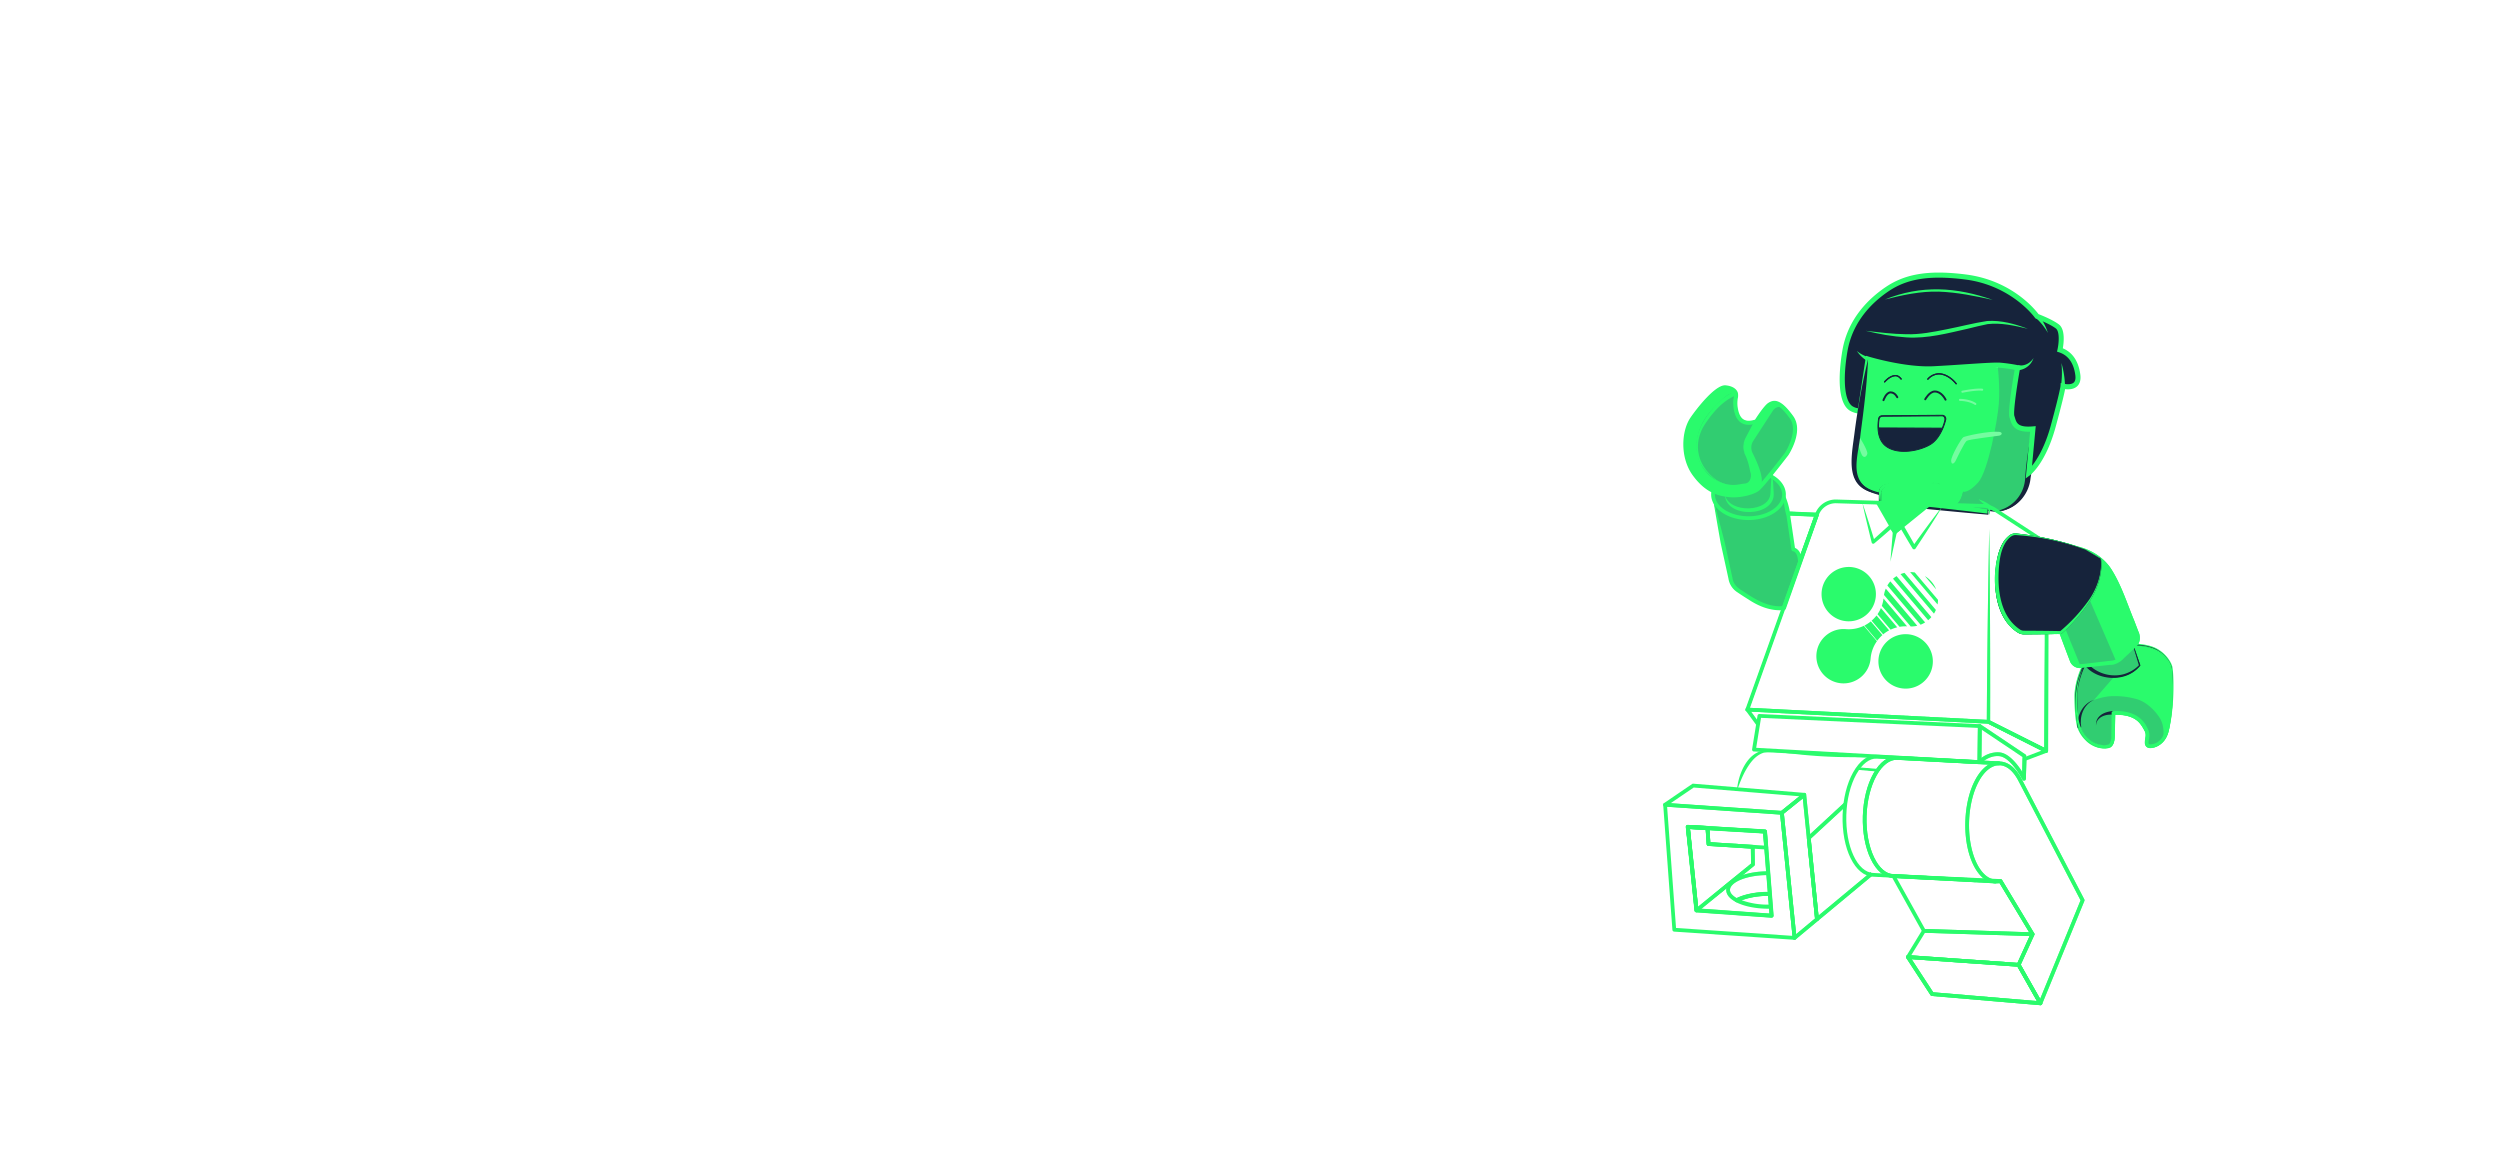 <svg xmlns="http://www.w3.org/2000/svg" xmlns:xlink="http://www.w3.org/1999/xlink" width="1440" height="674" viewBox="0 0 1440 674"><defs><clipPath id="a"><rect width="1440" height="674" fill="#fff" stroke="#707070" stroke-width="1"></rect></clipPath></defs><g clip-path="url(#a)"><g transform="translate(958.003 156.982)"><path d="M63.165,137.572l6.777,39.239,3.829,4.417-4.218,12.044a69.946,69.946,0,0,1-9.029-.879,37.29,37.29,0,0,1-20.8-12.842L29.463,132.869S41.667,149.187,63.165,137.572Z" fill="#2afb6c"></path><path d="M118.632,46.028s-8.088,55.106-8.538,61.261-1.167,16.747,14.271,20.121c15.459,3.374,67.834,9.835,67.834,9.835s15.6-.879,17.792-18.669c2.212-17.769,4.423-61.425,4.423-61.425" fill="#2afb6c"></path><path d="M118.632,46.028l-5.221,39.178c-.921,9.692-3.522,19.568-2.6,29.281,1.433,10.919,13.759,12.534,22.686,13.925,6.49,1.063,13.022,2,19.553,2.924,13.063,1.82,26.126,3.6,39.21,5.255a20.225,20.225,0,0,0,9.746-4.008c9.214-7.239,7.637-20.264,9.091-30.753,1.208-14.866,2.334-29.752,3.276-44.658-.635,14.906-1.269,29.833-2.355,44.719-1.31,10.8.369,24.19-9.213,31.694a20.474,20.474,0,0,1-10.729,4.335c-13.1-1.616-26.188-3.272-39.271-5.133-6.532-.94-13.063-1.922-19.574-3.026-9.4-1.37-22.359-3.6-23.69-15.09-.839-9.979,1.925-19.732,2.989-29.588,1.9-13.046,4.014-26.05,6.061-39.076Z" fill="#16233b"></path><path d="M180.937,130.232c1.986,1.145,4.034,2.433,6.122,3.864v5.092l-62.182-6.462v-5.848a4.166,4.166,0,0,1,2.969-4.008,61.073,61.073,0,0,1,17.24-2.29,72.942,72.942,0,0,1,14.373,1.329" fill="#2afb6c"></path><path d="M180.937,130.232l6.225,3.7s.082.081.082.143l.122,5.091a.306.306,0,0,1-.327.307c-13.882-1.166-32.822-3.006-46.683-4.417l-15.541-1.7a.685.685,0,0,1-.614-.675v-5.378a4.93,4.93,0,0,1,3.01-4.887c10.5-3.026,21.662-2.8,32.248-.531-10.463-1.656-21.642-1.472-31.777,1.677a3.642,3.642,0,0,0-2.15,3.762v5.378l-.573-.675,15.561,1.554c13.841,1.472,32.78,3.578,46.6,5.3l-.328.307.123-5.092.082.143-6.02-4.007Z" fill="#16233b"></path><path d="M152.436,61.4a8.815,8.815,0,0,1,6.286-3.047c3.44,0,7.269,2.249,10.012,5.684" fill="#2afb6c"></path><path d="M152.436,61.4a8.815,8.815,0,0,1,6.286-3.047c3.44,0,7.269,2.249,10.012,5.684" fill="none" stroke="#16233b" stroke-linecap="round" stroke-linejoin="round" stroke-width="0.73"></path><path d="M137.039,61.323s-1.474-2.147-3.522-1.963c-3.317.307-5.978,3.619-5.978,3.619" fill="#2afb6c"></path><path d="M137.039,61.323s-1.474-2.147-3.522-1.963c-3.317.307-5.978,3.619-5.978,3.619" fill="none" stroke="#16233b" stroke-linecap="round" stroke-linejoin="round" stroke-width="0.73"></path><path d="M123.955,132.828l9.48,16.543L153.05,133.5Z" fill="#2afb6c" stroke="#16233b" stroke-linejoin="round" stroke-width="1.15"></path><path d="M229.422,52.2a58.84,58.84,0,0,1,.88,13.23Z" fill="#2afb6c"></path><path d="M229.422,52.2a55.205,55.205,0,0,1,2.047,13.312l-2.354-.184A55.042,55.042,0,0,0,229.4,52.2Z" fill="#16233b"></path><path d="M112.305,285.737l11.384.981" fill="none" stroke="#16233b" stroke-linejoin="round" stroke-width="0.73"></path><path d="M28.542,129.393,38.9,176.914a9.9,9.9,0,0,0,4.1,6.073c4.218,2.862,11.486,7.565,15.377,8.915a28.808,28.808,0,0,0,11.179,1.37l9.214-27.032-1.392-5.357-2.437-1.411L71.888,138.8l-2.559-12.146-40.807,2.74Z" fill="#31cd71"></path><path d="M192.2,137.286s15.6-.879,17.792-18.669c2.212-17.769,4.423-61.425,4.423-61.425l-21.867-4.805s1.576,12.923.778,23.126-6.286,39.178-11.958,45.456c-5.692,6.277-8.64,5.3-8.64,5.3s-.983,5.3-3.727,7.259" fill="#31cd71"></path><path d="M192.2,137.286,169,133.524c2.744-1.963,3.727-7.259,3.727-7.259l10.688,3.23" fill="#31cd71"></path><path d="M49.14,141.478c11.285,0,20.434-6.088,20.434-13.6s-9.149-13.6-20.434-13.6-20.434,6.088-20.434,13.6S37.855,141.478,49.14,141.478Z" fill="#31cd71" stroke="#16233b" stroke-linejoin="round" stroke-width="1.06"></path><path d="M35.565,127.88c0,4.989,6.081,9.038,13.575,9.038s13.575-4.049,13.575-9.038V114.507" fill="#31cd71"></path><path d="M112.551,93.937s5.59,8.67,5,10.571-2.068,2.352-3.092.593-1.761-5.725-3.092-7.2l1.167-3.967Z" fill="#75fca0"></path><path d="M172.338,69.256a.59.59,0,0,1-.123-1.166c.307-.061,7.576-1.574,11.568-1.186a.6.6,0,0,1,.533.634.594.594,0,0,1-.635.532c-3.788-.388-11.118,1.145-11.2,1.166h-.123Z" fill="#75fca0"></path><path d="M179.791,76.29a.679.679,0,0,1-.328-.1c-3.337-2.229-8.456-2.249-8.5-2.249a.593.593,0,1,1,0-1.186c.225,0,5.508.02,9.152,2.454a.593.593,0,0,1,.164.818A.633.633,0,0,1,179.791,76.29Z" fill="#75fca0"></path><path d="M165.868,108.536c-.205-2.637,5.835-12.882,6.941-13.638s14.68-3.722,20.6-3.149c2.354.225,1.781,1.9.122,2.208S176.392,96.022,174.9,96.9s-6.183,11.062-6.675,11.941-2.149,2.352-2.354-.286Z" fill="#75fca0"></path><path d="M104.668,45.149c-2.928,17.094-1.863,30.651,4.32,33.493,4.321,1.983,4.607.286,4.607.286l4.423-29.1s21.089,6.461,37.858,5.582,33.251-2.352,37.961-2.065a83.448,83.448,0,0,1,10.3,1.472S199.713,79.5,200.9,83.038s1.475,7.934,12.06,7.054l-2.354,25.273s8.538-6.461,14.127-27.032,5.59-22.922,5.59-22.922,9.705,2.638,8.538-6.461-5.876-12.923-10.3-14.4c0,0,2.355-10.571-1.474-13.516s-11.773-5.868-11.773-5.868S201.9,6.053,174.119,2.536C153.235-.1,139.987,2.249,129.4,9.3s-21.786,18.607-24.713,35.845Z" fill="#16233b"></path><path d="M71.11,104.508s-14.128,18.424-16.871,20.366S44.226,128.8,38.35,128.207,25.2,126.06,17.957,116.061s-6.184-24.578-1.27-31.837S31.306,65.719,35.811,66.107c2.252.2,5.323,1.656,6.04,3.435s-.983,3.824-.348,6.175c.348,1.309.246,5.071,1.372,7.054,1.863,3.313,5.754,4.662,10.79,2.944,0,0,5.1-8.077,7.453-9.59,2.7-1.738,5.938-2.249,12.8,7.259,5.835,8.077-2.805,21.163-2.805,21.163Z" fill="#2afb6c" stroke="#16233b" stroke-linejoin="round" stroke-width="0.73"></path><path d="M53.665,85.7l-5.631,9.549a11.206,11.206,0,0,0-.573,10.285c2.068,4.621,2.478,8.854,2.846,9.753.594,1.472.246,5.971-3.3,6.257s-8.477,2.556-16.871-2.147S17.936,104.2,19.554,95.7s5.59-13.8,10.012-18.219,8.19-8.915,12.305-7.934c0,0-1.269,8.384,1.024,13.23,1.577,3.313,5.037,4.069,10.79,2.944Z" fill="#31cd71"></path><path d="M56.265,122.727c2.088-4.069-2.129-13.536-4.75-18.689a7.143,7.143,0,0,1,.328-7.014L63.165,79.6a5.005,5.005,0,0,1,5.324-2.147s5.549,5.3,6.532,7.647a14.321,14.321,0,0,1,0,10.387c-1.576,4.11-3.133,7.647-5.1,10.183s-13.677,17.053-13.677,17.053Z" fill="#31cd71"></path><path d="M42.506,297.842c1-10.756,7.76-25.294,20.741-22.309,11.138.634,22.359.1,33.5.9,7.433.511,14.845,1.186,22.236,2.311v.224a290.245,290.245,0,0,1-44.615-1.84c-5.405-.409-11.241-1.472-16.544-.531-5.139,1.676-8.292,6.481-10.852,11.1a73.405,73.405,0,0,0-4.238,10.183Z" fill="#2afb6c"></path><path d="M88.575,373.6a.922.922,0,0,1-.41-.081,1.08,1.08,0,0,1-.676-.9L82.78,325.794a1.054,1.054,0,0,1,.348-.9l20.987-19.4,1.474,1.6-20.6,19.037,4.443,44.249,30.016-24.946,1.392,1.656L89.25,373.335a1.116,1.116,0,0,1-.7.245Z" fill="#2afb6c"></path><path d="M88.575,373.6a.922.922,0,0,1-.41-.081,1.08,1.08,0,0,1-.676-.9L82.78,325.794a1.054,1.054,0,0,1,.348-.9l20.987-19.4,1.474,1.6-20.6,19.037,4.443,44.249,30.016-24.946,1.392,1.656L89.25,373.335a1.116,1.116,0,0,1-.7.245Z" fill="#2afb6c" opacity="0.75"></path><path d="M28.542,129.393c2.334,8.506,4.586,17.238,6.839,25.785,1.29,5.909,3.235,14.906,4.525,20.815.451,3.5,2.948,5.726,5.794,7.382,7.125,4.785,14.844,9.733,23.71,8.711l-.983.777,18.939-53.737,1.065,1.554-16.585-.715a1.2,1.2,0,0,1-1.106-.941,41.467,41.467,0,0,1-1.392-12.391,41.882,41.882,0,0,1,3.706,11.9l-1.106-.94,16.585.715a1.189,1.189,0,0,1,1.065,1.575L70.659,193.619a1.112,1.112,0,0,1-.983.777c-7.494.8-14.762-2.167-20.741-6.195-2.211-1.35-4.607-2.945-6.757-4.4a11.383,11.383,0,0,1-4.566-7.341c-1.269-5.93-3.276-14.907-4.545-20.816-1.515-8.711-3.112-17.565-4.5-26.275Z" fill="#2afb6c"></path><path d="M192.2,137.286c9.644-1.227,16.626-9.61,17.2-19.078.349-3.517,1.147-10.571,1.6-14.047q.828-7.024,1.945-14.028c.041,4.744-.226,9.467-.635,14.171-.287,3.517-1.106,10.592-1.618,14.088-.716,9.672-8.558,18.526-18.489,18.914Z" fill="#2afb6c"></path><path d="M118,49.852c-1.208,12.31-3.644,30.119-5.282,42.572-1.618,14.64-7.658,30.283,11.65,35.006C104.238,123.975,109.6,107,111.241,92.219,113.247,78.049,115.336,63.9,118,49.852Z" fill="#2afb6c"></path><path d="M179.975,351.128,120.925,348c-10.463-.327-18.2-16.011-17.588-35.681.287-9.263,2.437-17.913,6.04-24.394,3.727-6.687,8.579-10.306,13.759-10.143l59.071,3.129-.123,2.167-59.05-3.128c-4.2-.164-8.436,3.067-11.773,9.017-3.44,6.176-5.508,14.477-5.774,23.413-.573,18.158,6.388,33.166,15.52,33.452l59.07,3.129-.123,2.167Z" fill="#2afb6c"></path><path d="M208.927,291.646l-2.171-.082.389-11.369a1.081,1.081,0,0,1,.7-.981L217.9,275.39l-30.856-15.54L50.655,252.918l5.119,6.972-1.74,1.289-6.47-8.813a1.056,1.056,0,0,1-.082-1.145,1.136,1.136,0,0,1,1-.573L187.366,257.7a.8.8,0,0,1,.43.122l33.252,16.747a1.066,1.066,0,0,1,.594,1.022,1.084,1.084,0,0,1-.7.961l-11.691,4.438-.368,10.653Z" fill="#2afb6c"></path><path d="M192.2,137.286a20.234,20.234,0,0,0,16.3-19.18c.327-4.7.859-9.385,1.556-14.048a111.6,111.6,0,0,1,2.887-13.945c1.1,9.508.2,19-1.352,28.361C210.687,128.391,202.436,137.45,192.2,137.286Z" fill="#16233b"></path><path d="M124.877,132.726c-.041-3.5-1.761-8.343,2.354-10.244a53.918,53.918,0,0,1,21.561-2.413,52.214,52.214,0,0,1,10.667,1.82,104.925,104.925,0,0,0-10.708-.675,78.363,78.363,0,0,0-21.069,2.311c-3.542,1.349-2.191,6.175-2.785,9.181Z" fill="#2afb6c"></path><path d="M124.877,132.726c-.041-3.5-1.761-8.343,2.354-10.244a53.918,53.918,0,0,1,21.561-2.413,52.214,52.214,0,0,1,10.667,1.82,104.925,104.925,0,0,0-10.708-.675,78.363,78.363,0,0,0-21.069,2.311c-3.542,1.349-2.191,6.175-2.785,9.181Z" fill="#2afb6c"></path><path d="M220.6,276.617a1.088,1.088,0,0,1-.491-.123L187.059,259.85,48.4,252.816a1.048,1.048,0,0,1-.839-.471,1.135,1.135,0,0,1-.123-.961L87.469,139.167a12.652,12.652,0,0,1,12.367-8.424l84.4,2.576a14.028,14.028,0,0,1,7.248,2.27l25.471,16.562a11.152,11.152,0,0,1,5.1,9.447l-.369,114a1.126,1.126,0,0,1-.511.92,1.1,1.1,0,0,1-.574.164ZM49.979,250.73,187.407,257.7a.8.8,0,0,1,.43.122l31.7,15.97.368-112.238a9.03,9.03,0,0,0-4.115-7.606l-25.471-16.563a11.948,11.948,0,0,0-6.143-1.922l-84.4-2.576a10.478,10.478,0,0,0-10.258,6.993Z" fill="#2afb6c"></path><path d="M187.346,258.786c-38.78-.7-99.734-4.478-138.923-6.3l-1-.061.348-.941C55.242,230.548,74.263,177.2,81.49,157l5.958-15.622c1.433-5.48,6.491-10.02,12.367-9.57-5.815-.123-10.483,4.314-11.671,9.815l-5.262,15.867c-7.125,20-26.31,73.837-33.681,94.51l-.676-1c39.332,2.024,100.02,4.682,138.861,7.811Z" fill="#2afb6c"></path><path d="M124.877,132.726c-.287-3.578-2.007-8.629,2.211-10.551a51.779,51.779,0,0,1,32.351-.266,130.408,130.408,0,0,0-21.335.205,69.627,69.627,0,0,0-10.32,1.758C124.406,125.1,125.614,129.863,124.877,132.726Z" fill="#2afb6c"></path><path d="M75.675,384.336a.922.922,0,0,1-.41-.082,1.08,1.08,0,0,1-.676-.9l-7.31-72.037a1.145,1.145,0,0,1,.389-.961l12.9-10.388a1.133,1.133,0,0,1,1.106-.163,1.055,1.055,0,0,1,.655.879l7.31,71.71a1.034,1.034,0,0,1-.389.941l-12.9,10.735a1.116,1.116,0,0,1-.7.245Zm-6.163-72.672,7.043,69.441,10.893-9.059-7.043-69.154Z" fill="#2afb6c"></path><path d="M68.366,312.278h-.082L1,307.616a1.05,1.05,0,0,1-.962-.8,1.144,1.144,0,0,1,.43-1.186l16.175-11.021a.977.977,0,0,1,.7-.184l64,5.3a1.082,1.082,0,0,1,.942.756,1.106,1.106,0,0,1-.348,1.166l-12.9,10.387A1.017,1.017,0,0,1,68.366,312.278ZM4.279,305.673l63.739,4.417,10.463-8.425-60.913-5.03Z" fill="#2afb6c"></path><path d="M75.675,384.336h-.082l-69.287-4.7a1.1,1.1,0,0,1-1-1l-5.3-72a1.075,1.075,0,0,1,.307-.838,1.01,1.01,0,0,1,.839-.307l67.281,4.662a1.092,1.092,0,0,1,1,.961l7.31,72.038a1.025,1.025,0,0,1-.307.858,1.118,1.118,0,0,1-.778.328Zm-68.284-6.81,67.076,4.54L67.383,312.2,2.252,307.7l5.139,69.809Z" fill="#2afb6c"></path><path d="M62.428,371.535h-.082l-43.264-3.087a1.092,1.092,0,0,1-1-.961l-5-48.053a1.1,1.1,0,0,1,.287-.858,1.07,1.07,0,0,1,.84-.328l44.431,2.638a1.1,1.1,0,0,1,1.024,1l3.829,48.482a1.09,1.09,0,0,1-1.085,1.186Zm-42.26-5.173,41.093,2.924-3.645-46.294L15.4,320.477l4.771,45.865Z" fill="#2afb6c"></path><path d="M51.638,330.722c.041,3.312.942,7.177.471,10.653-2.641,2.29-5.282,4.621-7.985,6.829-7.944,6.85-16.319,13.148-24.672,19.487a.419.419,0,0,1-.676-.286c-1.351-16.052-4.054-31.96-5.713-47.97a1.134,1.134,0,0,1,1.188-1.248c3.788.164,7.555.348,11.323.573a1.13,1.13,0,0,1,1.085,1.063c.164,3.088.328,6.175.451,9.263l-.942-.941c7.535.573,17.916,1.738,25.471,2.536Zm-.164.143c-7.432-.143-18.161-.348-25.43-.695a.988.988,0,0,1-.942-.88c-.287-3.087-.512-6.2-.737-9.3l1.085,1.063c-3.788-.164-7.555-.368-11.323-.593l1.188-1.247c1.208,12.023,2.007,24.067,3.01,36.11.348,4.008.8,8.016,1.29,12l-.676-.286c7.924-6.871,15.786-13.8,24.1-20.182,2.723-2.188,5.508-4.294,8.292-6.4l-.225.47c.041-3.231.266-6.543.369-10.081Z" fill="#2afb6c"></path><path d="M42.4,362.681a1.171,1.171,0,0,1-.512-.122c-3.665-1.922-5.59-4.315-5.59-6.932,0-6.012,10.626-10.735,24.2-10.735v2.167c-13.186,0-22.031,4.438-22.031,8.568,0,1.636,1.392,3.312,3.952,4.744,4.586-2.249,11.2-3.538,18.243-3.538V359c-6.982,0-13.452,1.288-17.752,3.558A1.108,1.108,0,0,1,42.4,362.681Z" fill="#2afb6c"></path><path d="M60.667,366.444c-7.33,0-14.189-1.391-18.817-3.824a1.174,1.174,0,0,1,0-2.086c4.607-2.433,11.466-3.823,18.817-3.823h1.065l-.041,2.372h-1a43.694,43.694,0,0,0-15.4,2.494,43.751,43.751,0,0,0,15.4,2.495h1.433l.061,2.351c-.491,0-.983.021-1.495.021Z" fill="#2afb6c"></path><path d="M191.625,351.844l-59.05-3.128c-5.118-.164-9.766-4.049-13.063-10.96-3.194-6.687-4.811-15.459-4.525-24.722s2.437-17.912,6.041-24.394c3.726-6.686,8.579-10.305,13.759-10.142l59.07,3.129-.123,2.167-59.05-3.128c-4.177-.184-8.435,3.067-11.773,9.017-3.44,6.175-5.508,14.477-5.774,23.413-.286,8.915,1.249,17.339,4.3,23.719,2.948,6.155,6.921,9.61,11.2,9.733l59.07,3.129-.123,2.167Z" fill="#2afb6c"></path><path d="M217.26,422h-.082l-62.387-5.3a1.061,1.061,0,0,1-.819-.49l-13.923-21.348a1.1,1.1,0,0,1-.021-1.145,1.063,1.063,0,0,1,1-.532l63.759,4.5a1.014,1.014,0,0,1,.86.552L218.2,420.385a1.064,1.064,0,0,1-.041,1.124,1.11,1.11,0,0,1-.922.491Zm-61.753-7.422,59.808,5.071-11.261-19.855-60.995-4.314,12.448,19.077Z" fill="#2afb6c"></path><path d="M204.709,399.855h-.082l-63.759-4.5a1.049,1.049,0,0,1-.881-.593,1.1,1.1,0,0,1,.041-1.063l9.214-15.091a1.1,1.1,0,0,1,.962-.511l62.572,1.963a1.032,1.032,0,0,1,.88.511,1.067,1.067,0,0,1,.062,1.023l-8.047,17.625a1.1,1.1,0,0,1-.983.634Zm-61.9-6.543,61.22,4.335,7.064-15.458-60.319-1.882-7.965,13.026Z" fill="#2afb6c"></path><path d="M212.755,382.229h-.041l-62.571-1.963a1.066,1.066,0,0,1-.921-.552l-17.547-31.55a1.117,1.117,0,0,1,.02-1.105,1.151,1.151,0,0,1,.962-.511l61.65,2.842a1.01,1.01,0,0,1,.881.532l18.468,30.651a1.068,1.068,0,0,1,0,1.1,1.109,1.109,0,0,1-.942.532Zm-61.936-4.11L210.79,380l-17.138-28.464-59.131-2.74Z" fill="#2afb6c"></path><path d="M152.436,61.4a8.815,8.815,0,0,1,6.286-3.047c3.44,0,7.269,2.249,10.012,5.684" fill="none" stroke="#16233b" stroke-linecap="round" stroke-linejoin="round" stroke-width="0.73"></path><path d="M137.039,61.323s-1.474-2.147-3.522-1.963c-3.317.307-5.978,3.619-5.978,3.619" fill="none" stroke="#16233b" stroke-linecap="round" stroke-linejoin="round" stroke-width="0.73"></path><path d="M126.883,73.509s1.536-4.478,4.116-4.478,3.829,2.8,3.829,2.8" fill="none" stroke="#16233b" stroke-linecap="round" stroke-linejoin="round" stroke-width="1.15"></path><path d="M150.941,73s2.437-4.478,5.508-4.478c3.972,0,6.184,4.7,6.184,4.7" fill="none" stroke="#16233b" stroke-linecap="round" stroke-linejoin="round" stroke-width="1.15"></path><path d="M126.085,82.466a2.032,2.032,0,0,0-2.027,1.758c-.553,3.558-1.147,11.7,4.156,15.745,6.921,5.3,19.431,2.8,25.594-.879,5.037-2.985,7.821-9.876,8.927-14.313a2.082,2.082,0,0,0-2.027-2.576l-34.6.266Z" fill="#16233b" stroke="#16233b" stroke-linejoin="round" stroke-width="0.54"></path><path d="M49.14,142.561c-11.855,0-21.519-6.584-21.519-14.681a9.586,9.586,0,0,1,.266-2.29l2.109.47a7.758,7.758,0,0,0-.2,1.82c0,6.911,8.681,12.514,19.349,12.514s19.349-5.623,19.349-12.514c0-4.09-3.133-7.934-8.374-10.285l.88-1.984c6.04,2.72,9.644,7.3,9.644,12.269,0,8.1-9.644,14.681-21.519,14.681Z" fill="#2afb6c"></path><path d="M40.561,129.066c-.778,0-1.536-.041-2.293-.1-6.654-.675-13.8-2.638-20.925-12.453-7.248-9.978-6.511-24.967-1.29-32.7,3.337-4.948,14.169-18.935,19.82-18.444,2.559.225,5.856,1.84,6.675,3.906a5.263,5.263,0,0,1-.1,3.272,5.7,5.7,0,0,0-.2,2.985,16.183,16.183,0,0,1,.287,2.065A13.662,13.662,0,0,0,43.55,82.4c1.74,3.088,5.323,4.069,9.644,2.679.962-1.513,5.262-8.138,7.535-9.61,3.46-2.229,7.125-1.82,13.821,7.443,6.061,8.4-2.416,21.45-2.785,22,0,0,0,.021-.041.041-.573.757-14.23,18.526-17.035,20.53-2.6,1.86-8.641,3.578-14.107,3.578ZM35.545,66.844c-4.054,0-13.125,10.244-18.243,17.81-4.955,7.32-5.631,21.511,1.269,30.978,6.777,9.344,13.555,11.2,19.861,11.839,5.917.593,12.94-1.472,15.377-3.19,2.17-1.554,12.776-15.09,16.687-20.2.369-.573,8.17-12.862,2.805-20.284-7.228-10-9.971-8.241-11.794-7.054-1.822,1.165-5.835,7.157-7.228,9.365a.733.733,0,0,1-.389.307c-5.18,1.758-9.541.532-11.691-3.272a14.659,14.659,0,0,1-1.208-5.4,15.182,15.182,0,0,0-.246-1.82,7.313,7.313,0,0,1,.2-3.742,3.988,3.988,0,0,0,.164-2.351c-.573-1.452-3.378-2.781-5.405-2.965h-.184Z" fill="#2afb6c"></path><path d="M160.769,89.622a33.708,33.708,0,0,0,1.352-3.967c.43-1.615.02-3.129-1.659-3.108l-34.193.245a1.956,1.956,0,0,0-1.924,1.656A26.511,26.511,0,0,0,124,89.5l36.773.143Z" fill="#2afb6c" stroke="#16233b" stroke-linejoin="round" stroke-width="0.57"></path><path d="M182.145,283.1h-.061L52.211,275.86a.989.989,0,0,1-.778-.409,1.17,1.17,0,0,1-.225-.859l3.133-19.4a1.069,1.069,0,0,1,1.126-.9l126.924,5.868a1.1,1.1,0,0,1,1.044,1.084l-.205,20.775a1.054,1.054,0,0,1-.348.777,1.11,1.11,0,0,1-.737.286Zm-128.6-9.345,127.539,7.116.184-18.587L56.347,256.5l-2.785,17.258Z" fill="#2afb6c"></path><path d="M207.841,292.689a1.068,1.068,0,0,1-.962-.593c-.061-.123-6.491-12.719-13.186-13.516-6.02-.695-10.708,4.13-10.749,4.171a1.079,1.079,0,0,1-1.188.266,1.1,1.1,0,0,1-.675-1.022l.2-20.775a1.075,1.075,0,0,1,1.679-.879l25.7,17.237a1.04,1.04,0,0,1,.471.92l-.2,13.128a1.089,1.089,0,0,1-.84,1.042C208.005,292.668,207.923,292.689,207.841,292.689Zm-15.4-16.358a12.836,12.836,0,0,1,1.515.081c5.385.655,10.258,7.075,12.879,11.226l.123-8.608-23.546-15.786-.164,16.379a15.726,15.726,0,0,1,9.173-3.292Z" fill="#2afb6c"></path><path d="M35.565,127.88c1.843,11,26.249,10.571,26.228-1.084.164-4.11.43-8.2.921-12.309.491,4.11.737,8.2.921,12.309C64.824,141.191,35.688,141.8,35.565,127.88Z" fill="#2afb6c"></path><path d="M133.435,150.557h-.225a1.106,1.106,0,0,1-.8-.573l-9.48-16.563a1.22,1.22,0,0,1,0-1.186,1.176,1.176,0,0,1,1.044-.572l29.1.675a1.163,1.163,0,0,1,1.085.8,1.178,1.178,0,0,1-.369,1.288l-19.615,15.888a1.2,1.2,0,0,1-.737.266ZM126,134.035l7.76,13.557,16.052-12.985L126,134.055Z" fill="#2afb6c"></path><path d="M114.66,132.522c2.252,6.441,5.18,15.867,7.187,22.472l-1.536-.45c1.638-1.554,3.337-3.067,5.016-4.6l5.058-4.56a1.134,1.134,0,0,1,1.6.082l.082.1,2.293,3.129-1.659-.225,3.993-3.149a1.168,1.168,0,0,1,1.74.327c2.334,4.069,4.689,8.118,6.962,12.207l-1.761-.061c5.631-7.872,11.364-15.683,17.342-23.31-5,8.3-10.258,16.419-15.622,24.5a1.044,1.044,0,0,1-1.761-.061c-2.437-4.008-4.791-8.057-7.166-12.085l1.74.327-3.993,3.129a1.165,1.165,0,0,1-1.617-.184c-.061-.062-2.252-3.129-2.293-3.19l1.679.184-5.139,4.457c-1.741,1.493-3.461,2.986-5.242,4.458a.929.929,0,0,1-1.474-.491c-1.638-6.747-4.034-16.256-5.365-22.983Z" fill="#2afb6c"></path><path d="M134.6,149.555l-3.746,16.971,1.412-17.319Z" fill="#2afb6c"></path><path d="M187.837,134.485l16.749,10.53,8.354,5.276c2.784,1.8,6.081,3.394,7.514,6.6,1.536,2.659,1,7.014,1.126,9.958.184,20.264.1,87.373.1,108.68a1.089,1.089,0,0,1-1.557.961l-33.21-16.828a.949.949,0,0,1-.532-.88q.337-55.485,1.412-110.99.676,55.485.533,110.99l-.533-.879,33.293,16.665-1.556.961c.143-21.736.491-88.048.819-108.68-.082-2.7.532-7.034-.86-9.487-1.311-3.068-4.382-4.56-7-6.36l-8.231-5.5Z" fill="#2afb6c" opacity="0.5"></path><path d="M207.841,292.689a1.068,1.068,0,0,1-.962-.593c-.061-.123-6.491-12.719-13.186-13.516-6.02-.695-10.708,4.13-10.749,4.171a1.079,1.079,0,0,1-1.188.266,1.1,1.1,0,0,1-.675-1.022l.2-20.775a1.075,1.075,0,0,1,1.679-.879l25.7,17.237a1.04,1.04,0,0,1,.471.92l-.2,13.128a1.089,1.089,0,0,1-.84,1.042C208.005,292.668,207.923,292.689,207.841,292.689Zm-15.4-16.358a12.836,12.836,0,0,1,1.515.081c5.385.655,10.258,7.075,12.879,11.226l.123-8.608-23.546-15.786-.164,16.379a15.726,15.726,0,0,1,9.173-3.292Z" fill="#2afb6c" opacity="0.5"></path><path d="M187.837,134.485l16.749,10.53,8.354,5.276c2.784,1.8,6.081,3.394,7.514,6.6,1.536,2.659,1,7.014,1.126,9.958.184,20.264.1,87.373.1,108.68a1.089,1.089,0,0,1-1.557.961l-33.21-16.828a.949.949,0,0,1-.532-.88q.337-55.485,1.412-110.99.676,55.485.533,110.99l-.533-.879,33.293,16.665-1.556.961c.143-21.736.491-88.048.819-108.68-.082-2.7.532-7.034-.86-9.487-1.311-3.068-4.382-4.56-7-6.36l-8.231-5.5Z" fill="#2afb6c"></path><path d="M217.26,422h-.082l-62.387-5.3a1.061,1.061,0,0,1-.819-.49l-13.923-21.348a1.1,1.1,0,0,1-.021-1.145,1.063,1.063,0,0,1,1-.532l63.759,4.5a1.014,1.014,0,0,1,.86.552L218.2,420.385a1.064,1.064,0,0,1-.041,1.124,1.11,1.11,0,0,1-.922.491Zm-61.753-7.422,59.808,5.071-11.261-19.855-60.995-4.314,12.448,19.077Z" fill="#2afb6c" opacity="0.5"></path><path d="M75.675,384.336a.922.922,0,0,1-.41-.082,1.08,1.08,0,0,1-.676-.9l-7.31-72.037a1.145,1.145,0,0,1,.389-.961l12.9-10.388a1.133,1.133,0,0,1,1.106-.163,1.055,1.055,0,0,1,.655.879l7.31,71.71a1.034,1.034,0,0,1-.389.941l-12.9,10.735a1.116,1.116,0,0,1-.7.245Zm-6.163-72.672,7.043,69.441,10.893-9.059-7.043-69.154Z" fill="#2afb6c" opacity="0.75"></path><path d="M19.185,368.448a.923.923,0,0,1-.41-.082,1.056,1.056,0,0,1-.655-.879l-5-48.052a1.1,1.1,0,0,1,.287-.859,1.293,1.293,0,0,1,.839-.348l11.323.593a1.084,1.084,0,0,1,1.024,1.022l.532,8.3L51.638,329.7a1.091,1.091,0,0,1,1.024,1.064L52.8,340.9a1.083,1.083,0,0,1-.41.858L19.881,368.2a1.057,1.057,0,0,1-.676.246ZM15.4,320.477l4.668,44.8,30.549-24.844-.123-8.608-24.447-1.554a1.065,1.065,0,0,1-1-1.023l-.532-8.3-9.091-.471Z" fill="#2afb6c"></path><path d="M19.185,368.448a.923.923,0,0,1-.41-.082,1.056,1.056,0,0,1-.655-.879l-5-48.052a1.1,1.1,0,0,1,.287-.859,1.293,1.293,0,0,1,.839-.348l11.323.593a1.084,1.084,0,0,1,1.024,1.022l.532,8.3L51.638,329.7a1.091,1.091,0,0,1,1.024,1.064L52.8,340.9a1.083,1.083,0,0,1-.41.858L19.881,368.2a1.057,1.057,0,0,1-.676.246ZM15.4,320.477l4.668,44.8,30.549-24.844-.123-8.608-24.447-1.554a1.065,1.065,0,0,1-1-1.023l-.532-8.3-9.091-.471Z" fill="#2afb6c" opacity="0.75"></path><path d="M59.357,332.317H59.3l-33.251-2.066a1.1,1.1,0,0,1-1.024-1.022l-.594-9.263a1.246,1.246,0,0,1,.307-.838,1.01,1.01,0,0,1,.839-.307l33.108,2.065a1.115,1.115,0,0,1,1.024,1l.737,9.263a1.074,1.074,0,0,1-.307.838A1.118,1.118,0,0,1,59.357,332.317Zm-32.248-4.172,31.06,1.922-.553-7.075L26.679,321.07l.45,7.075Z" fill="#2afb6c"></path><path d="M181.715,130.62a23.556,23.556,0,0,1,6.532,3.272.717.717,0,0,1,.307.593,21.777,21.777,0,0,1-.717,5.091,19.853,19.853,0,0,1-.716-5.091l.307.593A24.121,24.121,0,0,1,181.715,130.62Z" fill="#2afb6c"></path><path d="M208.824,118.576l2.5-26.888c-9.255.266-10.565-4.028-11.548-7.239-.1-.307-.184-.613-.286-.92-1.127-3.374,1.842-21.266,2.928-27.5a73.687,73.687,0,0,0-8.7-1.166c-2.805-.184-10.443.327-19.308.92-5.692.368-12.06.8-18.489,1.145-14.312.736-31.409-3.66-36.732-5.173l-4.157,27.441a2.252,2.252,0,0,1-1.208,1.575c-1.208.634-2.989.388-5.466-.757-9.317-4.294-6.716-25.969-5.16-35.088,3.173-18.607,15.54-30.3,25.348-36.826,11.3-7.525,24.979-9.631,45.72-6.993,26.29,3.333,39.824,20.059,41.933,22.861,1.72.654,8.252,3.251,11.732,5.93,3.706,2.842,2.8,10.592,2.253,13.741,4.176,1.759,8.865,5.828,10.073,15.152.389,3.067-.266,5.357-1.965,6.85-2.027,1.758-5,1.758-6.8,1.534-.451,2.454-1.761,8.2-5.4,21.593-5.652,20.816-14.292,27.544-14.661,27.83l-2.661,2.024ZM214.578,88.5l-2.13,22.8c2.867-3.578,7.433-10.756,10.852-23.331,5.282-19.466,5.528-22.472,5.549-22.595l.123-1.779,1.74.429c1.065.286,4.177.736,5.712-.613.9-.8,1.229-2.229.963-4.253-.9-6.993-4.034-11.43-9.3-13.189l-1.249-.409.287-1.288c.819-3.742,1.31-10.306-.942-12.044-3.6-2.76-11.3-5.644-11.384-5.664l-.43-.164-.266-.368C213.984,25.846,200.7,7.4,173.935,4.008c-19.984-2.536-33.067-.573-43.735,6.523-9.336,6.216-21.089,17.3-24.078,34.884-2.908,17.074-1.556,29.608,3.48,31.919a7.018,7.018,0,0,0,2.621.818l4.587-30.2,1.638.491c.2.061,21.027,6.38,37.346,5.521,6.409-.327,12.776-.756,18.448-1.145,9.316-.613,16.667-1.1,19.676-.92a89.5,89.5,0,0,1,10.5,1.493l1.392.286-.245,1.411c-2.13,11.962-3.952,25.5-3.3,27.482q.154.491.307.981c.942,3.108,1.741,5.766,10.238,5.071l1.74-.143Z" fill="#2afb6c"></path><path d="M40.541,129.495c-.778,0-1.556-.041-2.314-.1-6.757-.675-14-2.678-21.232-12.616C9.644,106.655,10.381,91.442,15.7,83.59,19.083,78.6,30.016,64.451,35.913,64.962c3.685.327,6.327,1.9,7.064,4.253a7.275,7.275,0,0,1,0,3.19,16.743,16.743,0,0,0-.1,5.071c.532,3.721,1.659,6.073,3.46,7.157,1.556.961,3.767.981,6.572.1,1.106-1.738,5.3-8.138,7.576-9.61C64.148,72.753,68,73.142,74.877,82.67c6.245,8.649-2.4,21.941-2.764,22.493,0,.02-.041.041-.041.061-1.454,1.9-14.312,18.607-17.117,20.611-2.662,1.9-8.825,3.66-14.373,3.66Zm-5-62.222c-3.522,0-12.183,9.181-17.9,17.605-4.873,7.2-5.528,21.163,1.249,30.487,6.7,9.2,13.35,11.042,19.574,11.676,5.815.572,12.715-1.432,15.09-3.108,1.9-1.37,10.954-12.739,16.585-20.1.45-.7,7.965-12.658,2.805-19.794-6.982-9.672-9.521-8.036-11.2-6.952-1.556,1-5.18,6.2-7.1,9.242a1.319,1.319,0,0,1-.614.491c-3.686,1.247-6.7,1.186-8.968-.184-2.416-1.493-3.911-4.376-4.545-8.833a19.528,19.528,0,0,1,.1-5.725,6.2,6.2,0,0,0,.082-2.168c-.512-1.636-2.928-2.433-5.016-2.6h-.164Z" fill="#2afb6c"></path><path d="M54.586,86.248l-6,9.1a10.994,10.994,0,0,0-1.147,10.183,11.479,11.479,0,0,1,.225-10.715l5.078-9.651,1.863,1.1Z" fill="#2afb6c"></path><path d="M204.279,53.389a8.383,8.383,0,0,0,7.186-2,10.939,10.939,0,0,0,1.864-2.127,12.013,12.013,0,0,1-1.311,2.617,10.209,10.209,0,0,1-8.067,4.437Z" fill="#2afb6c"></path><path d="M111.527,45.149a18.007,18.007,0,0,0,6.982,3.64l-1,2.126A19.157,19.157,0,0,1,111.527,45.149Z" fill="#2afb6c"></path><path d="M210.012,32.41c-7.515-1.84-15.459-3.6-23.157-2.7-3.727.716-7.638,1.738-11.446,2.658-11.589,2.6-23.259,5.787-35.34,4.989q-5.958-.4-11.834-1.37c-3.911-.716-7.781-1.472-11.63-2.413,7.862.879,15.684,1.881,23.526,1.963,7.78.225,15.5-1.309,23.2-2.863,7.739-1.513,15.295-3.537,23.28-4.764,8.19-.511,15.991,1.7,23.362,4.478Z" fill="#2afb6c"></path><path d="M127.62,15.561c20.885-8.506,41.217-7.259,62.183.2-10.238-2.29-20.639-4.4-31.143-4.764-10.483-.286-20.9,1.963-31.06,4.56Z" fill="#2afb6c"></path><path d="M216.175,24.374a34.018,34.018,0,0,1,5.4,10.387,33.8,33.8,0,0,0-7.146-8.813l1.741-1.595Z" fill="#2afb6c"></path><path d="M229.422,52.2a55.205,55.205,0,0,1,2.047,13.312l-2.354-.184A55.042,55.042,0,0,0,229.4,52.2Z" fill="#2afb6c"></path><path d="M78.767,167.3H78.6a1.094,1.094,0,0,1-.921-1.043c0-.061-.246-5.357-2.887-5.725a1.063,1.063,0,0,1-.921-.92l-3.03-20.673a1.07,1.07,0,0,1,1.126-1.227l16.585.716a1.061,1.061,0,0,1,.86.47,1.112,1.112,0,0,1,.123.982l-9.705,26.705a1.1,1.1,0,0,1-1.024.715ZM75.9,158.592a5.6,5.6,0,0,1,3.174,3.62l7.883-21.675-13.8-.593Z" fill="#2afb6c"></path><path d="M42.138,70.688C34.152,73.673,27.928,81.321,23.4,88.375c-6.613,11.349-3.194,23.638,7.33,31.1a17.049,17.049,0,0,0,8.395,2.863,17.274,17.274,0,0,1-8.559-2.618C11.364,106.369,18.591,86.739,33.5,73.407a24.54,24.54,0,0,1,8.047-4.989l.573,2.27Z" fill="#2afb6c"></path><path d="M42.4,362.681a1.171,1.171,0,0,1-.512-.122c-3.665-1.922-5.59-4.315-5.59-6.932,0-6.012,10.626-10.735,24.2-10.735v2.167c-13.186,0-22.031,4.438-22.031,8.568,0,1.636,1.392,3.312,3.952,4.744,4.586-2.249,11.2-3.538,18.243-3.538V359c-6.982,0-13.452,1.288-17.752,3.558A1.108,1.108,0,0,1,42.4,362.681Z" fill="#2afb6c" opacity="0.5"></path><path d="M217.26,422a1.06,1.06,0,0,1-.942-.552L203.767,399.3a1.105,1.105,0,0,1-.041-.981l7.8-17.115L193.755,351.7a10.4,10.4,0,0,1-2.109.143c-10.484-.327-18.223-16.01-17.609-35.681s9.255-34.9,19.8-34.516c4.874.143,9.358,3.722,12.634,10.06l36.076,69.359a1.064,1.064,0,0,1,.041.9l-24.324,59.359a1.069,1.069,0,0,1-.942.675Zm-11.323-23.29,11.18,19.712L240.4,361.6l-35.852-68.909c-2.908-5.6-6.736-8.752-10.79-8.874-9.091-.266-17,14.272-17.568,32.43s6.388,33.166,15.52,33.452a9.787,9.787,0,0,0,2.314-.245,1.061,1.061,0,0,1,1.187.49l18.469,30.652a1.086,1.086,0,0,1,.061,1l-7.821,17.135Z" fill="#2afb6c"></path><path d="M217.26,422a1.06,1.06,0,0,1-.942-.552L203.767,399.3a1.105,1.105,0,0,1-.041-.981l7.8-17.115L193.755,351.7a10.4,10.4,0,0,1-2.109.143c-10.484-.327-18.223-16.01-17.609-35.681s9.255-34.9,19.8-34.516c4.874.143,9.358,3.722,12.634,10.06l36.076,69.359a1.064,1.064,0,0,1,.041.9l-24.324,59.359a1.069,1.069,0,0,1-.942.675Zm-11.323-23.29,11.18,19.712L240.4,361.6l-35.852-68.909c-2.908-5.6-6.736-8.752-10.79-8.874-9.091-.266-17,14.272-17.568,32.43s6.388,33.166,15.52,33.452a9.787,9.787,0,0,0,2.314-.245,1.061,1.061,0,0,1,1.187.49l18.469,30.652a1.086,1.086,0,0,1,.061,1l-7.821,17.135Z" fill="#2afb6c" opacity="0.75"></path><path d="M191.625,351.844l-59.05-3.128c-5.118-.164-9.766-4.049-13.063-10.96-3.194-6.687-4.811-15.459-4.525-24.722s2.437-17.912,6.041-24.394c3.726-6.686,8.579-10.305,13.759-10.142l59.07,3.129-.123,2.167-59.05-3.128c-4.177-.184-8.435,3.067-11.773,9.017-3.44,6.175-5.508,14.477-5.774,23.413-.286,8.915,1.249,17.339,4.3,23.719,2.948,6.155,6.921,9.61,11.2,9.733l59.07,3.129-.123,2.167Z" fill="#2afb6c"></path><path d="M62.428,371.637h-.082L19.083,368.55A1.18,1.18,0,0,1,18,367.507l-5-48.052a1.167,1.167,0,0,1,.328-.941,1.286,1.286,0,0,1,.921-.368l44.431,2.638a1.17,1.17,0,0,1,1.106,1.084l3.829,48.481a1.192,1.192,0,0,1-1.187,1.268ZM20.25,366.28,61.159,369.2,57.514,323.1,15.479,320.6l4.75,45.68Z" fill="#2afb6c"></path><path d="M217.26,422h-.082l-62.387-5.3a1.061,1.061,0,0,1-.819-.49l-13.923-21.348a1.1,1.1,0,0,1-.021-1.145,1.063,1.063,0,0,1,1-.532l63.759,4.5a1.014,1.014,0,0,1,.86.552L218.2,420.385a1.064,1.064,0,0,1-.041,1.124,1.11,1.11,0,0,1-.922.491Zm-61.753-7.422,59.808,5.071-11.261-19.855-60.995-4.314,12.448,19.077Z" fill="#2afb6c"></path><path d="M112.385,284.98l-.128,1.487,11.383.978.128-1.487Z" fill="#2afb6c"></path><path d="M254.3,274.183a15.412,15.412,0,0,1-11.118-4.825,18.686,18.686,0,0,1-4.484-6.952c-1.781-4.7-1.843-16.665-1.843-18.015,0-9.12,4.341-17.892,4.525-18.26l1.946.961s-4.3,8.711-4.3,17.3c0,4.744.348,13.721,1.7,17.258a16.672,16.672,0,0,0,4.054,6.277c3.809,4.192,10.053,4.663,11.773,3.742,1.29-.7,1.393-4.151,1.434-6.216,0-.511.02-1,.041-1.411.143-2.433.143-10.285.143-10.367a1.083,1.083,0,0,1,1.044-1.083,46.1,46.1,0,0,1,5,.143c10.033.981,12.879,6.339,14.947,10.244l.163.327c1.024,1.922.7,3.988.43,5.623-.266,1.677-.327,2.434.226,2.781a6.068,6.068,0,0,0,3.747-.777c1.863-.94,4.32-2.965,5.364-7.361,3.665-15.4,2.723-33.575,2.068-36.07-.594-2.228-3.317-6.686-8.129-9.16-4.565-2.352-11.425-2.413-11.506-2.413V213.76c.307,0,7.473.082,12.489,2.659,4.894,2.515,8.354,7.2,9.234,10.53.7,2.679,1.761,21.1-2.047,37.113-1.413,5.95-5.139,8.281-7.248,9.14-2.027.838-4.136.981-5.139.348-1.823-1.146-1.5-3.17-1.208-4.949a6.738,6.738,0,0,0-.205-4.273l-.164-.328c-2.047-3.864-4.382-8.219-13.247-9.1-1.331-.122-2.7-.163-3.665-.163,0,2.269-.041,7.463-.144,9.426-.02.389-.041.859-.041,1.329-.081,2.863-.184,6.789-2.579,8.077a7.422,7.422,0,0,1-3.3.634Z" fill="#2afb6c"></path><path d="M259.745,233.533a22.573,22.573,0,0,1-15.561-6.113l1.086-1.043a21.5,21.5,0,0,0,14.455,5.643,19.573,19.573,0,0,0,13.861-5.889l-3.4-10.162,1.433-.471,3.522,10.572a.755.755,0,0,1-.123.716,20.632,20.632,0,0,1-15.295,6.747Z" fill="#2afb6c"></path><path d="M259.254,254.738c-4.259-.552-9.787,1.247-9.951,6.257a7.189,7.189,0,0,1,.594-3.5c1.7-3.476,5.835-4.682,9.459-4.948l-.1,2.167Z" fill="#2afb6c"></path><path d="M248.116,246.15c-6.061,2.719-8.477,9.59-7.31,15.765l-2.15.225C238.1,255.535,241.523,248.215,248.116,246.15Z" fill="#2afb6c"></path><path d="M242.383,226.622c-4.218,9-4.566,18.873-3.317,28.525.327,7.79,5.2,15.785,13.37,16.91a8.165,8.165,0,0,0,4.218-.286c1.945-1.657,1.31-5.848,1.535-8.425,0,0,.1-9.713.1-9.733a1.014,1.014,0,0,1,.983-1c8.128-.409,16.093,1.779,19.717,9.938a7.921,7.921,0,0,1,.9,5.623c-.205,1.942-1.147,4.028,1.433,3.558,7.248-1.043,8.477-9.345,9.357-15.357a122.206,122.206,0,0,0,1.29-27.338c-.737-6.748-7.166-11.921-13.554-13.271a38.151,38.151,0,0,0-6.819-.981c6.86-.123,14.394,1.8,18.694,7.647a11.969,11.969,0,0,1,2.846,6.482,120.752,120.752,0,0,1-.635,27.727c-.839,4.642-1.105,9.693-4.4,13.455-2.109,2.351-5.344,4.171-8.661,3.558-3.972-1.779-.266-6.625-1.9-9.365-1.351-2.618-3.01-5.358-5.487-6.932-3.583-2.352-8.211-2.822-12.674-2.72l.983-1.022-.185,9.815c-.348,3.292.594,7.688-2.6,9.958-7.023,2.372-13.984-2.536-17.281-8.486-1.638-2.944-2.129-6.38-2.4-9.672-1.024-9.774-.185-19.916,4.525-28.647Z" fill="#2afb6c"></path><path d="M199.488,152.049c-5.488,4.744-6.45,12.514-7,19.323-.921,12.7,1.536,29.261,14.23,35.334a3.6,3.6,0,0,0,1.147.082l21.171-.287h.594l.225.553c1.413,3.537,5.139,12.841,6.47,16.276A4.241,4.241,0,0,0,239.9,225.7l17.383-2.045c2.6,0,4.546-1.165,6.409-3.087l5.938-5.46a8.822,8.822,0,0,0,2.354-2.679c.8-1.676.41-3.333-.307-5.03-1.392-3.824-6.224-16.747-7.739-20.775-4.832-13.679-10.3-24.332-25.348-28.32a143.837,143.837,0,0,0-31.409-7.1c-2.252-.164-5.917-1.125-7.719.859Zm0,0c1.842-1.983,5.4-1.1,7.739-.94,2.682.286,5.344.613,8.006,1.042a158.607,158.607,0,0,1,23.567,5.624c7.985,1.983,15.274,6.481,19.635,13.6,5.672,9.161,8.927,19.712,13.063,29.629.43,1.186,1.72,4.5,2.15,5.664,1.351,2.72,1.269,6.359-1,8.629-1.024.981-6.266,5.909-7.392,6.952-1.986,2.209-5.18,3.885-7.719,3.722l-17.4,1.86a6.142,6.142,0,0,1-5.712-3.66c-1.331-3.435-4.873-12.9-6.2-16.481l.819.553-21.171-.287a5.313,5.313,0,0,1-2.785-.736c-11.855-7.341-13.841-23.126-12.838-35.865.635-6.83,1.679-14.641,7.228-19.3Z" fill="#2afb6c"></path><path d="M243.161,159.554a146.276,146.276,0,0,0-31.45-7.566c-2.682-.348-5.364-.573-8.046-.777a4.759,4.759,0,0,0-3.5.92,15.947,15.947,0,0,0-2.661,2.842c-2.949,4.4-3.768,9.9-4.2,15.111-.983,12.616.778,27.932,12.08,35.538a4.178,4.178,0,0,0,2.355.757c7.064.041,14.251.082,21.294.225l-.491.184A95.417,95.417,0,0,0,245.433,188.4c4.607-6.809,7.576-15.52,6.614-23.6Zm0,0,8.968,5.132c1.249,8.383-1.8,16.951-6.122,24.087a97.517,97.517,0,0,1-16.462,19.18l-.205.184h-.307c-6.716.143-13.554.184-20.27.225h-1.024a6.223,6.223,0,0,1-3.378-.981c-12.285-7.832-14.169-24.21-12.715-37.44.634-5.419,1.679-11.062,4.955-15.6a15.672,15.672,0,0,1,2.969-2.965,5.68,5.68,0,0,1,4.176-.981c2.7.286,5.385.613,8.068,1.043a159.323,159.323,0,0,1,31.367,8.138Z" fill="#2afb6c"></path><path d="M243.161,159.554a146.276,146.276,0,0,0-31.45-7.566c-2.682-.348-5.364-.573-8.046-.777a4.759,4.759,0,0,0-3.5.92,15.947,15.947,0,0,0-2.661,2.842c-2.949,4.4-3.768,9.9-4.2,15.111-.983,12.616.778,27.932,12.08,35.538a4.178,4.178,0,0,0,2.355.757c7.064.041,14.251.082,21.294.225l-.491.184A95.417,95.417,0,0,0,245.433,188.4c4.607-6.809,7.576-15.52,6.614-23.6Zm0,0,8.968,5.132c1.761,12.821-5.528,24.9-13.718,34.188-2.969,3.149-5.815,6.748-9.337,9.243-5.426.1-10.831.184-16.257.2l-4.054.021h-1.024a6.051,6.051,0,0,1-3.378-.982c-12.285-7.831-14.169-24.21-12.715-37.439.634-5.419,1.679-11.063,4.955-15.6a15.642,15.642,0,0,1,2.969-2.965,5.685,5.685,0,0,1,4.176-.982c2.7.287,5.385.614,8.068,1.043a159.4,159.4,0,0,1,31.367,8.139Z" fill="#2afb6c" opacity="0.5"></path><path d="M243.161,159.554a143.811,143.811,0,0,0-39.517-8.3c-2.744-.409-4.648,1.8-6.122,3.762-2.928,4.4-3.747,9.876-4.156,15.091-.963,12.6.778,27.87,12.059,35.456a4.024,4.024,0,0,0,2.314.736c7.064.041,14.251.082,21.294.245l-.553.2A95.9,95.9,0,0,0,245.392,188.4c4.628-6.788,7.6-15.52,6.634-23.576l-8.886-5.255Zm0,0,8.968,5.132c1.249,8.383-1.782,16.951-6.1,24.108a95.691,95.691,0,0,1-16.462,19.2l-.2.184h-.328c-6.716.164-13.554.205-20.27.246h-1.024a6.154,6.154,0,0,1-3.419-1c-15.4-8.875-16.605-39.587-7.781-53.164a16.968,16.968,0,0,1,2.969-2.965,5.659,5.659,0,0,1,4.2-.982c2.7.307,5.385.634,8.068,1.063a160.851,160.851,0,0,1,31.367,8.159Z" fill="#2afb6c"></path><path d="M242.383,226.622s-4.423,8.813-4.423,17.769c0,4.8.348,13.9,1.761,17.626a17.65,17.65,0,0,0,4.259,6.605c4.115,4.559,10.892,5.152,13.1,3.967s1.9-6.033,2.068-8.527.143-10.429.143-10.429a43.977,43.977,0,0,1,4.853.144c9.7.961,12.162,6.032,14.271,10,1.76,3.312-1.331,7.34,1.023,8.813,1.249.777,8.682-.144,10.75-8.813,3.685-15.541,2.805-33.8,2.068-36.581s-3.829-7.341-8.682-9.836-12-2.535-12-2.535" fill="#31cd71"></path><path d="M242.383,226.622s-4.423,8.813-4.423,17.769c0,4.8.348,13.9,1.761,17.626a17.65,17.65,0,0,0,4.259,6.605c4.115,4.56,10.892,5.152,13.1,3.967s1.9-6.033,2.068-8.527.143-10.429.143-10.429a43.977,43.977,0,0,1,4.853.144c9.7.961,12.162,6.032,14.271,10,1.76,3.312-1.331,7.34,1.023,8.813,1.249.777,8.682-.144,10.75-8.813,3.685-15.541,2.805-33.8,2.068-36.581s-3.829-7.341-8.682-9.836-12-2.535-12-2.535" fill="none" stroke="#16233b" stroke-linejoin="round" stroke-width="1.06"></path><path d="M271.58,214.824s7.125.041,12,2.535,8.088,7.484,8.825,10.285,1.474,20.612-2.211,36.152a18.677,18.677,0,0,1-2.314,4.907c.491-2.065.758-7.708-1.658-11.8-1.9-3.231-7.044-9.344-13.391-11.164a46.791,46.791,0,0,0-13.391-1.759c-5.221-.082-11.322,2.209-11.322,2.209l11.629-13.373L271.6,214.844Z" fill="#2afb6c"></path><path d="M270.925,215.744l3.521,10.571a20.048,20.048,0,0,1-14.721,6.462,21.919,21.919,0,0,1-15.008-5.869l-1.024-2.944,27.211-8.22Z" fill="#2afb6c" stroke="#16233b" stroke-linejoin="round" stroke-width="0.73"></path><path d="M259.3,253.654s-10.012-.45-10.012,7.341Z" fill="#31cd71"></path><path d="M259.254,254.738c-4.259-.552-9.787,1.247-9.951,6.257a7.189,7.189,0,0,1,.594-3.5c1.7-3.476,5.835-4.682,9.459-4.948l-.1,2.167Z" fill="#16233b"></path><path d="M248.116,246.15s-9.705,3.23-8.4,15.867Z" fill="#31cd71"></path><path d="M248.116,246.15c-6.061,2.719-8.477,9.59-7.31,15.765l-2.15.225C238.1,255.535,241.523,248.215,248.116,246.15Z" fill="#16233b"></path><path d="M270.925,215.744l3.521,10.571a20.048,20.048,0,0,1-14.721,6.462,21.919,21.919,0,0,1-15.008-5.869l-1.024-2.944,27.211-8.22Z" fill="#31cd71"></path><path d="M270.966,215.642l3.849,10.551c-6.859,9.61-23.157,9.487-31.122,1.063l-1.106-2.924a1.149,1.149,0,0,1,.656-1.472c8.988-2.945,18.693-5.276,27.7-7.259Zm-.1.2c-9.152,3.456-17.629,6.666-26.822,9.242l.758-1.492.962,2.965-.246-.389c5.549,5.521,14.722,7.525,22.011,4.376a19.177,19.177,0,0,0,6.613-4.458l-.061.368-3.215-10.591Z" fill="#16233b"></path><path d="M242.383,226.622c-4.218,9-4.566,18.873-3.317,28.525.327,7.79,5.2,15.785,13.37,16.91a8.165,8.165,0,0,0,4.218-.286c1.945-1.657,1.31-5.848,1.535-8.425,0,0,.1-9.713.1-9.733a1.014,1.014,0,0,1,.983-1c8.128-.409,16.093,1.779,19.717,9.938a7.921,7.921,0,0,1,.9,5.623c-.205,1.942-1.147,4.028,1.433,3.558,7.248-1.043,8.477-9.345,9.357-15.357a122.206,122.206,0,0,0,1.29-27.338c-.737-6.748-7.166-11.921-13.554-13.271a38.151,38.151,0,0,0-6.819-.981c6.86-.123,14.394,1.8,18.694,7.647a11.969,11.969,0,0,1,2.846,6.482,120.752,120.752,0,0,1-.635,27.727c-.839,4.642-1.105,9.693-4.4,13.455-2.109,2.351-5.344,4.171-8.661,3.558-3.972-1.779-.266-6.625-1.9-9.365-1.351-2.618-3.01-5.358-5.487-6.932-3.583-2.352-8.211-2.822-12.674-2.72l.983-1.022-.185,9.815c-.348,3.292.594,7.688-2.6,9.958-7.023,2.372-13.984-2.536-17.281-8.486-1.638-2.944-2.129-6.38-2.4-9.672-1.024-9.774-.185-19.916,4.525-28.647Z" fill="#2afb6c"></path><path d="M199.488,152.049c-1.638,1.534-7.33,5.582-7.33,25.355,0,21.941,12.366,29.977,15.11,29.977h21.785l6.266,16.215a5.073,5.073,0,0,0,4.709,3.169l17.4-1.963a8.576,8.576,0,0,0,5.876-2.31l8.272-7.668a6.033,6.033,0,0,0,1.556-6.544c-3.358-9.058-11.794-31.448-14.291-35.19-3.133-4.7-6.86-10.388-15.684-13.516a151.69,151.69,0,0,0-40.029-8.813A5.227,5.227,0,0,0,199.488,152.049Z" fill="#2afb6c"></path><path d="M231.777,205.6,245.9,189.141l14.722,34.087s-2.355,1.963-20.6,2.556L231.8,205.6Z" fill="#31cd71"></path><path d="M199.488,152.049c-5.488,4.744-6.45,12.514-7,19.323-.921,12.7,1.536,29.261,14.23,35.334a3.6,3.6,0,0,0,1.147.082l21.171-.287h.594l.225.553c1.413,3.537,5.139,12.841,6.47,16.276A4.241,4.241,0,0,0,239.9,225.7l17.383-2.045c2.6,0,4.546-1.165,6.409-3.087l5.938-5.46a8.822,8.822,0,0,0,2.354-2.679c.8-1.676.41-3.333-.307-5.03-1.392-3.824-6.224-16.747-7.739-20.775-4.832-13.679-10.3-24.332-25.348-28.32a143.837,143.837,0,0,0-31.409-7.1c-2.252-.164-5.917-1.125-7.719.859Zm0,0c1.842-1.983,5.4-1.1,7.739-.94,2.682.286,5.344.613,8.006,1.042a158.607,158.607,0,0,1,23.567,5.624c7.985,1.983,15.274,6.481,19.635,13.6,5.672,9.161,8.927,19.712,13.063,29.629.43,1.186,1.72,4.5,2.15,5.664,1.351,2.72,1.269,6.359-1,8.629-1.024.981-6.266,5.909-7.392,6.952-1.986,2.209-5.18,3.885-7.719,3.722l-17.4,1.86a6.142,6.142,0,0,1-5.712-3.66c-1.331-3.435-4.873-12.9-6.2-16.481l.819.553-21.171-.287a5.313,5.313,0,0,1-2.785-.736c-11.855-7.341-13.841-23.126-12.838-35.865.635-6.83,1.679-14.641,7.228-19.3Z" fill="#2afb6c"></path><path d="M243.161,159.554a151.69,151.69,0,0,0-40.029-8.813,5.227,5.227,0,0,0-3.644,1.288c-1.638,1.533-7.33,5.582-7.33,25.355,0,21.94,12.366,29.976,15.11,29.976h21.785s13.043-11.164,18.94-22.635c5.876-11.451,4.115-19.978,4.115-19.978l-8.927-5.193Z" fill="#16233b"></path><path d="M243.161,159.554a146.276,146.276,0,0,0-31.45-7.566c-2.682-.348-5.364-.573-8.046-.777a4.759,4.759,0,0,0-3.5.92,15.947,15.947,0,0,0-2.661,2.842c-2.949,4.4-3.768,9.9-4.2,15.111-.983,12.616.778,27.932,12.08,35.538a4.178,4.178,0,0,0,2.355.757c7.064.041,14.251.082,21.294.225l-.491.184A95.417,95.417,0,0,0,245.433,188.4c4.607-6.809,7.576-15.52,6.614-23.6Zm0,0,8.968,5.132c1.249,8.383-1.8,16.951-6.122,24.087a97.517,97.517,0,0,1-16.462,19.18l-.205.184h-.307c-6.716.143-13.554.184-20.27.225h-1.024a6.223,6.223,0,0,1-3.378-.981c-12.285-7.832-14.169-24.21-12.715-37.44.634-5.419,1.679-11.062,4.955-15.6a15.672,15.672,0,0,1,2.969-2.965,5.68,5.68,0,0,1,4.176-.981c2.7.286,5.385.613,8.068,1.043a159.323,159.323,0,0,1,31.367,8.138Z" fill="#16233b"></path><path d="M122.87,197.545a20.506,20.506,0,0,1-2.825,2.986l6.675,7.872a19.524,19.524,0,0,1,3.419-2.29l-7.269-8.588Z" fill="#2afb6c"></path><path d="M134.418,174.869a15.8,15.8,0,0,0-1.924,1.39.56.56,0,0,1-.123.1l20.249,23.9a1.465,1.465,0,0,0,.123-.1,16.319,16.319,0,0,0,1.7-1.657Z" fill="#2afb6c"></path><path d="M143.939,172.62a15.182,15.182,0,0,0-1.679-.041l15.766,18.607a15.412,15.412,0,0,0,.225-1.656c.021-.327.041-.654.041-.982L144.9,172.742l-.982-.122Z" fill="#2afb6c"></path><path d="M125.409,193.272a20.376,20.376,0,0,1-1.965,3.517L131,205.7a20.364,20.364,0,0,1,3.788-1.35Z" fill="#2afb6c"></path><path d="M157.207,182.475a15.433,15.433,0,0,0-2.621-4.355,16.124,16.124,0,0,0-3.87-3.292l6.491,7.668Z" fill="#2afb6c"></path><path d="M123.28,212.084a20.462,20.462,0,0,1,2.989-3.251l-6.675-7.893a20.781,20.781,0,0,1-3.706,2.392l7.412,8.752Z" fill="#2afb6c"></path><path d="M115.581,203.475a19.993,19.993,0,0,1-10.442,1.922,15.65,15.65,0,1,0,14.332,16.911,19.909,19.909,0,0,1,3.645-9.958l-7.514-8.875Z" fill="#2afb6c"></path><path d="M126.9,187.792a20.152,20.152,0,0,1-.983,4.192l10.238,12.084a19.967,19.967,0,0,1,4.3-.286l-13.534-15.99Z" fill="#2afb6c"></path><path d="M138.984,172.988a14.935,14.935,0,0,0-2.293.736l19.267,22.758a13.342,13.342,0,0,0,1.106-2.147Z" fill="#2afb6c"></path><path d="M128.214,182.066a15.83,15.83,0,0,0-1.044,3.64l15.4,18.178a16.525,16.525,0,0,0,3.768-.429Z" fill="#2afb6c"></path><path d="M130.835,177.9a14.951,14.951,0,0,0-1.72,2.372l19.124,22.574a14.942,14.942,0,0,0,2.621-1.308l-20.025-23.658Z" fill="#2afb6c"></path><path d="M149.774,235.946a15.678,15.678,0,1,0-11.425,3.66A15.563,15.563,0,0,0,149.774,235.946Z" fill="#2afb6c"></path><path d="M118.8,175.114a15.653,15.653,0,1,0,3.665,11.41A15.6,15.6,0,0,0,118.8,175.114Z" fill="#2afb6c"></path><path d="M243.161,159.554a143.811,143.811,0,0,0-39.517-8.3c-2.744-.409-4.648,1.8-6.122,3.762-2.928,4.4-3.747,9.876-4.156,15.091-.963,12.6.778,27.87,12.059,35.456a4.024,4.024,0,0,0,2.314.736c7.064.041,14.251.082,21.294.245l-.553.2A95.9,95.9,0,0,0,245.392,188.4c4.628-6.788,7.6-15.52,6.634-23.576l-8.886-5.255Zm0,0,8.968,5.132c1.249,8.383-1.782,16.951-6.1,24.108a95.691,95.691,0,0,1-16.462,19.2l-.2.184h-.328c-6.716.164-13.554.205-20.27.246h-1.024a6.154,6.154,0,0,1-3.419-1c-15.4-8.875-16.605-39.587-7.781-53.164a16.968,16.968,0,0,1,2.969-2.965,5.659,5.659,0,0,1,4.2-.982c2.7.307,5.385.634,8.068,1.063a160.851,160.851,0,0,1,31.367,8.159Z" fill="#2afb6c"></path><path d="M118,49.852c-.614,14.334-2.375,28.525-4.279,42.715-1.5,14.743-8.21,29.1,10.647,34.863C103.91,125.058,108.394,106.9,110.237,92.1A410.861,410.861,0,0,1,118,49.852Z" fill="#16233b"></path></g></g></svg>